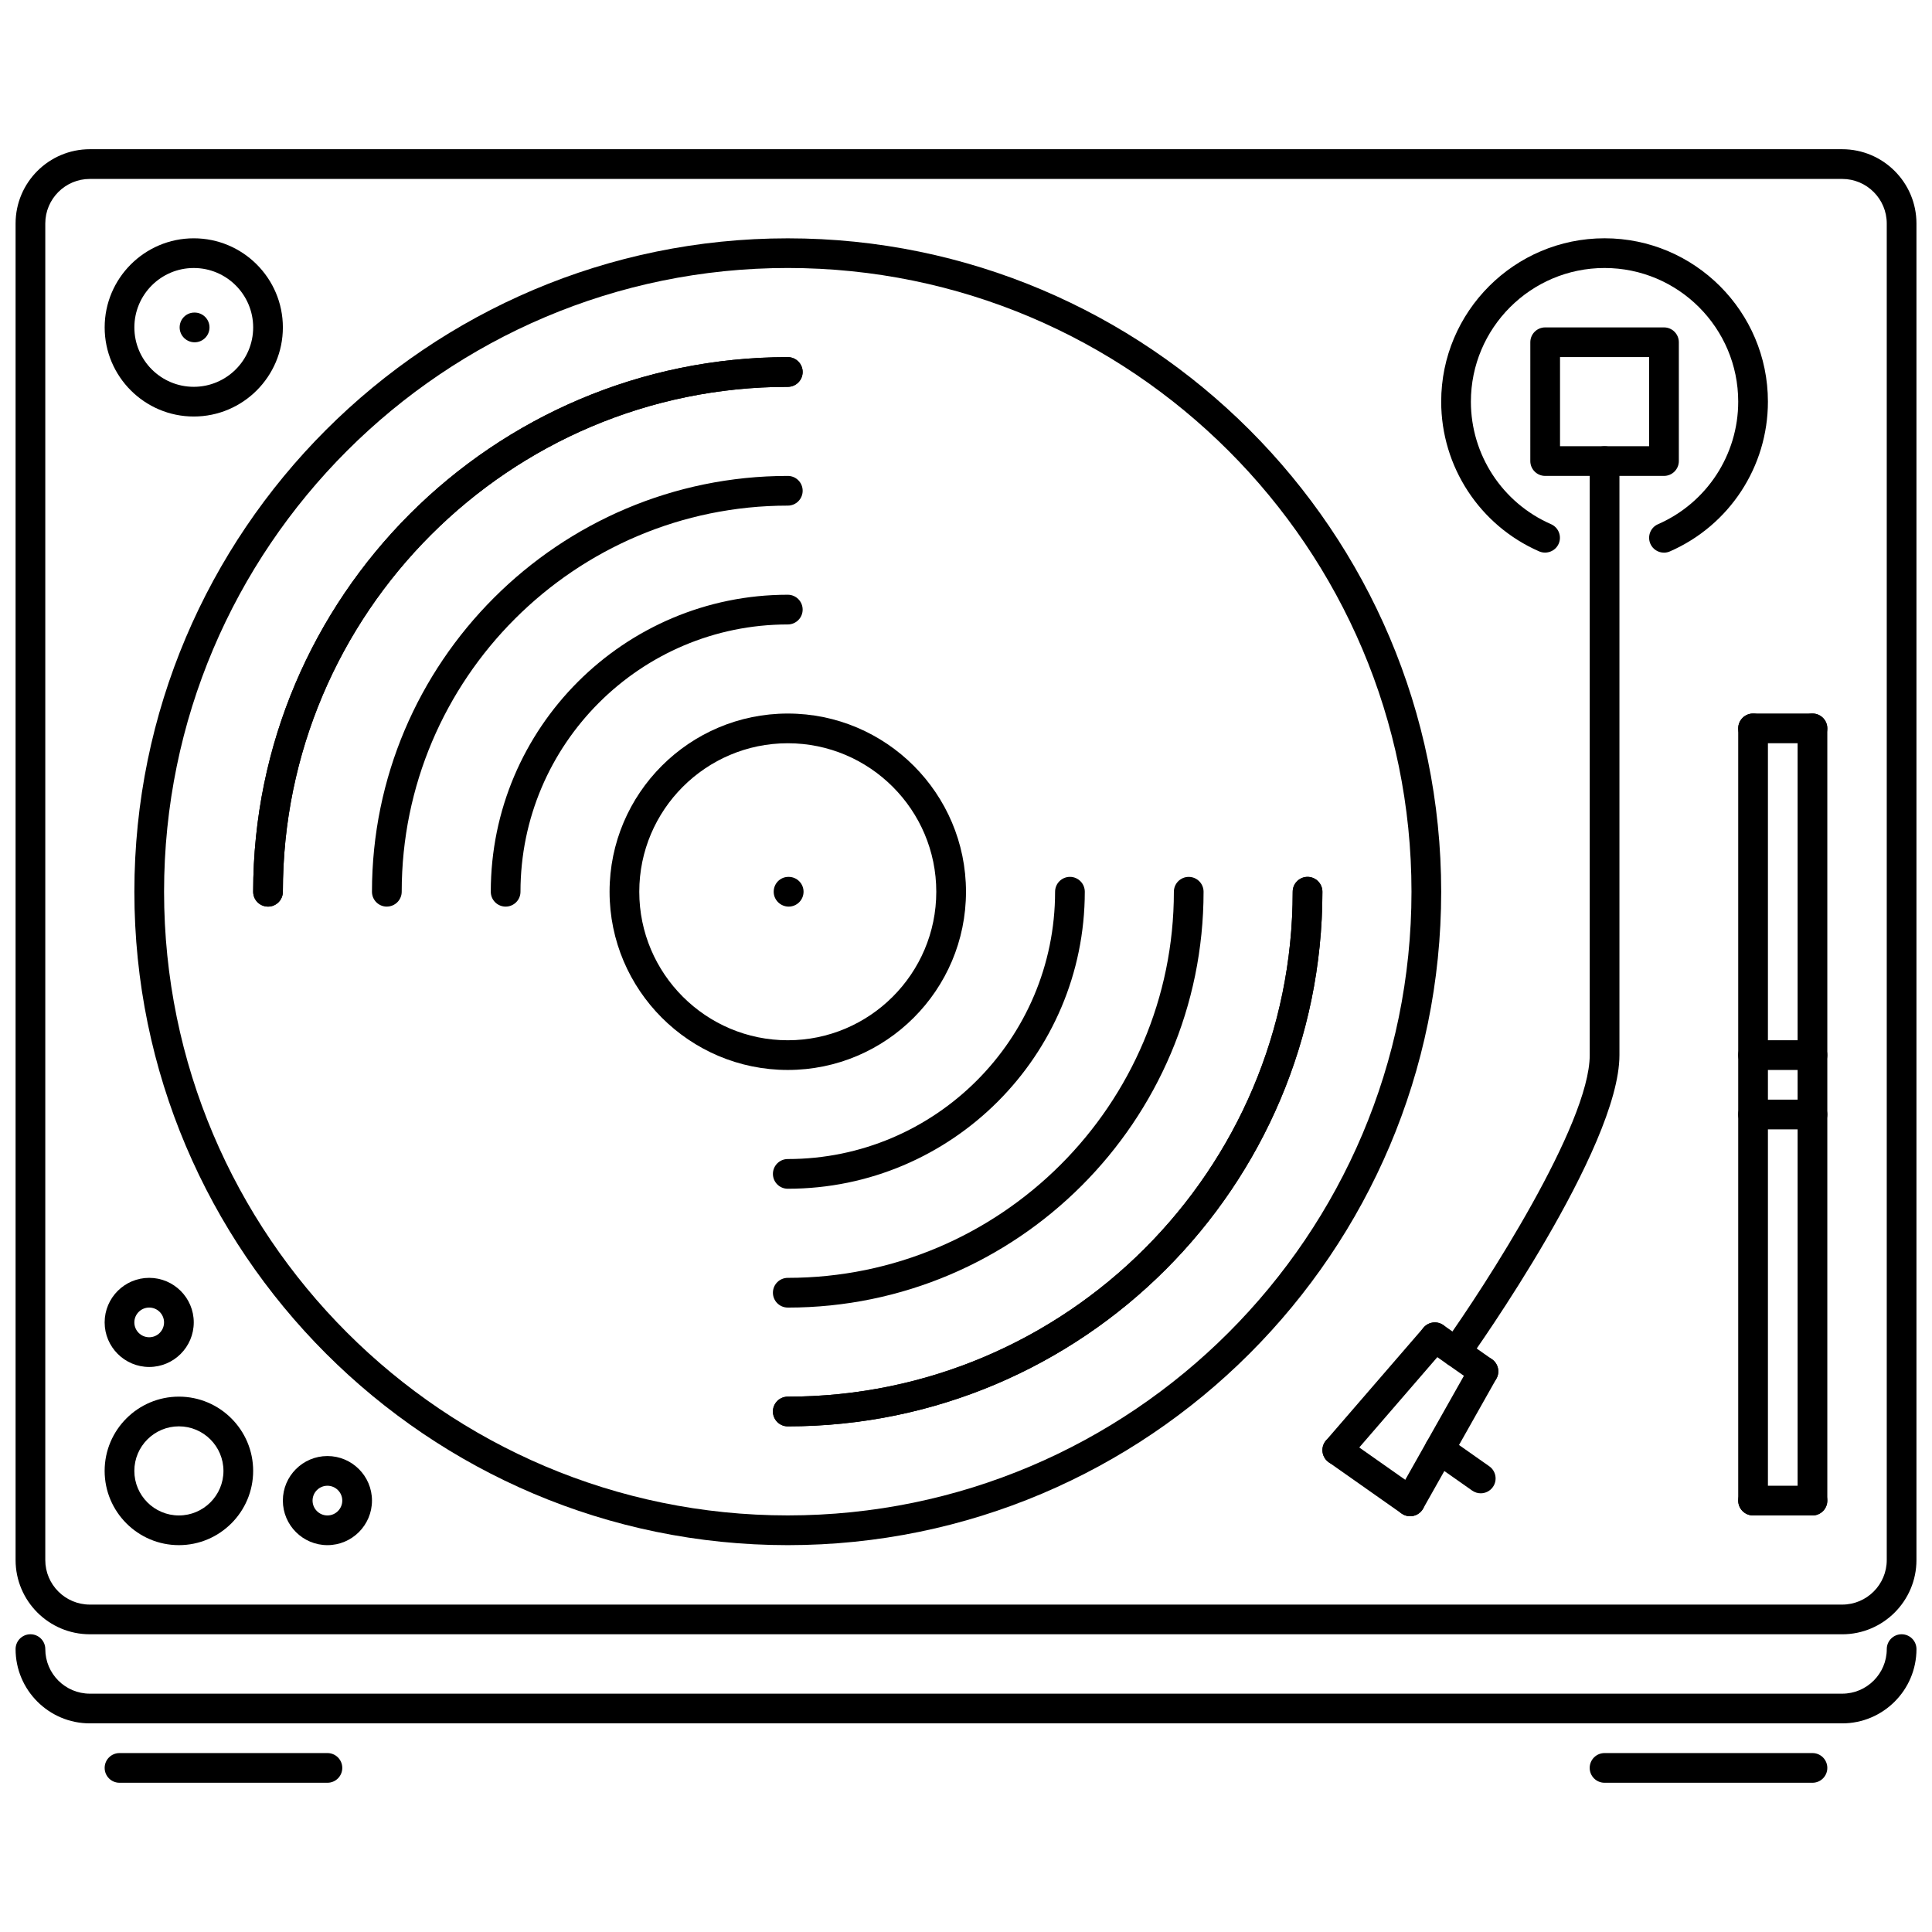 <?xml version="1.0" encoding="UTF-8"?>
<!-- Uploaded to: SVG Repo, www.svgrepo.com, Generator: SVG Repo Mixer Tools -->
<svg width="800px" height="800px" version="1.1" viewBox="144 144 512 512" xmlns="http://www.w3.org/2000/svg">
 <defs>
  <clipPath id="b">
   <path d="m148.09 183h503.81v395h-503.81z"/>
  </clipPath>
  <clipPath id="a">
   <path d="m148.09 577h503.81v24h-503.81z"/>
  </clipPath>
 </defs>
 <path d="m353.01 384.26c-2.172 0-3.973-1.762-3.973-3.938 0-2.176 1.723-3.938 3.898-3.938h0.078c2.176 0 3.938 1.762 3.938 3.938-0.008 2.176-1.77 3.938-3.941 3.938z"/>
 <path d="m195.58 234.71c-2.172 0-3.973-1.762-3.973-3.938s1.723-3.938 3.898-3.938h0.078c2.176 0 3.938 1.762 3.938 3.938-0.004 2.176-1.766 3.938-3.941 3.938z"/>
 <g clip-path="url(#b)">
  <path d="m632.2 577.1h-464.39c-10.852 0-19.68-8.824-19.68-19.676v-354.2c0-10.855 8.828-19.68 19.68-19.68h464.39c10.855 0 19.68 8.824 19.68 19.68v354.2c0 10.855-8.824 19.68-19.68 19.68zm-464.39-385.68c-6.512 0-11.809 5.297-11.809 11.809v354.2c0 6.512 5.297 11.805 11.809 11.805h464.39c6.512 0 11.809-5.297 11.809-11.805v-354.2c0-6.512-5.297-11.809-11.809-11.809z"/>
 </g>
 <g clip-path="url(#a)">
  <path d="m632.2 600.71h-464.39c-10.852 0-19.68-8.824-19.68-19.676 0-2.176 1.762-3.938 3.938-3.938 2.176 0 3.938 1.762 3.938 3.938 0 6.512 5.297 11.805 11.809 11.805h464.39c6.512 0 11.809-5.297 11.809-11.805 0-2.176 1.762-3.938 3.934-3.938 2.176 0 3.938 1.762 3.938 3.938-0.004 10.855-8.828 19.676-19.684 19.676z"/>
 </g>
 <path d="m352.77 553.48c-95.484 0-173.16-77.68-173.16-173.16 0-95.484 77.68-173.16 173.16-173.16s173.16 77.68 173.16 173.16c0.004 95.484-77.68 173.16-173.16 173.16zm0-338.46c-91.145 0-165.29 74.152-165.29 165.29 0 91.141 74.148 165.29 165.29 165.29 91.148 0 165.29-74.152 165.29-165.29 0.004-91.141-74.141-165.29-165.29-165.29z"/>
 <path d="m215.03 384.26c-2.176 0-3.938-1.762-3.938-3.938 0-78.117 63.559-141.68 141.68-141.68 2.176 0 3.938 1.762 3.938 3.938s-1.762 3.938-3.938 3.938c-73.785 0-133.81 60.023-133.81 133.81 0 2.172-1.758 3.934-3.934 3.934z"/>
 <path d="m352.77 522c-2.176 0-3.938-1.762-3.938-3.938s1.762-3.934 3.938-3.934c73.785 0 133.81-60.023 133.81-133.81 0-2.176 1.762-3.938 3.934-3.938 2.176 0 3.938 1.762 3.938 3.938 0.004 78.121-63.551 141.68-141.68 141.68z"/>
 <path d="m215.03 384.26c-2.176 0-3.938-1.762-3.938-3.938 0-78.117 63.559-141.68 141.68-141.68 2.176 0 3.938 1.762 3.938 3.938s-1.762 3.938-3.938 3.938c-73.785 0-133.81 60.023-133.81 133.81 0 2.172-1.758 3.934-3.934 3.934z"/>
 <path d="m352.77 522c-2.176 0-3.938-1.762-3.938-3.938s1.762-3.934 3.938-3.934c73.785 0 133.81-60.023 133.81-133.81 0-2.176 1.762-3.938 3.934-3.938 2.176 0 3.938 1.762 3.938 3.938 0.004 78.121-63.551 141.68-141.68 141.68z"/>
 <path d="m246.51 384.26c-2.176 0-3.934-1.762-3.934-3.938 0-60.762 49.434-110.2 110.2-110.2 2.176 0 3.938 1.762 3.938 3.934 0 2.176-1.762 3.938-3.938 3.938-56.422 0-102.32 45.902-102.32 102.32 0 2.176-1.762 3.938-3.938 3.938z"/>
 <path d="m352.77 490.52c-2.176 0-3.938-1.762-3.938-3.938s1.762-3.938 3.938-3.938c56.418 0 102.32-45.902 102.32-102.32 0-2.176 1.758-3.938 3.934-3.938 2.176 0 3.934 1.762 3.934 3.938 0.008 60.766-49.426 110.2-110.19 110.2z"/>
 <path d="m278 384.26c-2.176 0-3.938-1.762-3.938-3.938 0-43.398 35.309-78.711 78.711-78.711 2.176 0 3.938 1.762 3.938 3.938s-1.762 3.938-3.938 3.938c-39.059 0-70.84 31.777-70.84 70.84 0.004 2.172-1.758 3.934-3.934 3.934z"/>
 <path d="m352.77 459.03c-2.176 0-3.938-1.758-3.938-3.934 0-2.176 1.762-3.938 3.938-3.938 39.059 0 70.84-31.777 70.84-70.84 0-2.176 1.762-3.938 3.938-3.938s3.934 1.762 3.934 3.938c0.004 43.398-35.305 78.711-78.711 78.711z"/>
 <path d="m352.77 427.55c-26.043 0-47.227-21.184-47.227-47.227 0-26.043 21.184-47.227 47.227-47.227s47.227 21.184 47.227 47.227c0.004 26.043-21.184 47.227-47.227 47.227zm0-86.582c-21.699 0-39.355 17.656-39.355 39.355 0 21.699 17.656 39.355 39.355 39.355s39.355-17.656 39.355-39.355c0.004-21.699-17.652-39.355-39.355-39.355z"/>
 <path d="m529.87 506.26c-0.801 0-1.598-0.238-2.289-0.73-1.77-1.27-2.176-3.719-0.906-5.496 10.738-15.043 38.617-58.094 38.617-76.418v-157.42c0-2.176 1.762-3.934 3.938-3.934s3.938 1.762 3.938 3.934v157.42c0 24.59-38.449 78.703-40.094 81-0.773 1.07-1.973 1.645-3.203 1.645z"/>
 <path d="m537.13 511.37c-0.785 0-1.57-0.23-2.262-0.715l-12.883-9.047c-1.781-1.254-2.215-3.707-0.961-5.481 1.246-1.781 3.695-2.215 5.481-0.961l12.883 9.047c1.781 1.254 2.215 3.707 0.961 5.481-0.762 1.09-1.988 1.676-3.219 1.676z"/>
 <path d="m517.7 545.82c-0.66 0-1.324-0.16-1.938-0.508-1.891-1.07-2.559-3.465-1.492-5.363l19.434-34.453c1.062-1.883 3.461-2.566 5.367-1.492 1.891 1.07 2.559 3.465 1.492 5.363l-19.43 34.453c-0.727 1.277-2.062 2-3.434 2z"/>
 <path d="m498.39 532.24c-0.914 0-1.828-0.316-2.574-0.961-1.637-1.422-1.82-3.906-0.406-5.551l25.859-29.914c1.43-1.645 3.914-1.824 5.559-0.398 1.637 1.422 1.824 3.906 0.406 5.551l-25.859 29.918c-0.785 0.895-1.879 1.355-2.984 1.355z"/>
 <path d="m517.7 545.82c-0.785 0-1.578-0.23-2.262-0.715l-19.309-13.582c-1.781-1.25-2.215-3.703-0.961-5.488 1.25-1.758 3.703-2.207 5.481-0.953l19.309 13.582c1.781 1.254 2.215 3.703 0.961 5.488-0.766 1.086-1.988 1.668-3.219 1.668z"/>
 <path d="m536.41 539.74c-0.777 0-1.57-0.23-2.262-0.715l-10.945-7.695c-1.773-1.25-2.199-3.703-0.953-5.481 1.25-1.773 3.703-2.207 5.488-0.961l10.945 7.695c1.773 1.254 2.199 3.707 0.953 5.481-0.766 1.09-1.98 1.676-3.227 1.676z"/>
 <path d="m584.97 270.12h-31.484c-2.176 0-3.938-1.762-3.938-3.938l0.004-31.48c0-2.176 1.762-3.938 3.938-3.938h31.484c2.176 0 3.938 1.762 3.938 3.938v31.484c-0.004 2.176-1.766 3.934-3.941 3.934zm-27.547-7.871h23.613v-23.613h-23.613z"/>
 <path d="m584.97 290.46c-1.516 0-2.961-0.883-3.606-2.359-0.867-1.992 0.039-4.312 2.027-5.18 12.906-5.641 21.254-18.387 21.254-32.477 0-19.531-15.887-35.422-35.422-35.422-19.531 0-35.422 15.891-35.422 35.422 0 14.082 8.332 26.828 21.238 32.469 1.988 0.867 2.898 3.191 2.027 5.18-0.867 1.984-3.203 2.883-5.18 2.027-15.766-6.894-25.957-22.477-25.957-39.68 0-23.867 19.418-43.293 43.293-43.293s43.293 19.426 43.293 43.293c0 17.219-10.191 32.789-25.973 39.688-0.512 0.223-1.051 0.332-1.574 0.332z"/>
 <path d="m624.32 340.96h-15.742c-2.176 0-3.934-1.762-3.934-3.934 0-2.176 1.762-3.938 3.934-3.938h15.742c2.176 0 3.938 1.762 3.938 3.938 0 2.172-1.762 3.934-3.938 3.934z"/>
 <path d="m624.32 545.61c-2.176 0-3.934-1.762-3.934-3.938v-204.64c0-2.176 1.762-3.938 3.934-3.938 2.176 0 3.938 1.762 3.938 3.938v204.65c0 2.176-1.762 3.934-3.938 3.934z"/>
 <path d="m624.32 545.61h-15.742c-2.176 0-3.934-1.762-3.934-3.938s1.762-3.934 3.934-3.934h15.742c2.176 0 3.938 1.762 3.938 3.934 0 2.18-1.762 3.938-3.938 3.938z"/>
 <path d="m608.58 545.61c-2.176 0-3.934-1.762-3.934-3.938v-204.64c0-2.176 1.762-3.938 3.934-3.938 2.176 0 3.938 1.762 3.938 3.938v204.65c0 2.176-1.762 3.934-3.938 3.934z"/>
 <path d="m624.32 427.55h-15.742c-2.176 0-3.934-1.762-3.934-3.934 0-2.176 1.762-3.938 3.934-3.938h15.742c2.176 0 3.938 1.762 3.938 3.938s-1.762 3.934-3.938 3.934z"/>
 <path d="m624.32 443.29h-15.742c-2.176 0-3.934-1.762-3.934-3.934 0-2.176 1.762-3.938 3.934-3.938h15.742c2.176 0 3.938 1.762 3.938 3.938s-1.762 3.934-3.938 3.934z"/>
 <path d="m191.41 553.48c-10.852 0-19.68-8.824-19.68-19.68 0-10.852 8.828-19.676 19.68-19.676 10.852 0 19.68 8.824 19.68 19.676-0.004 10.855-8.832 19.68-19.68 19.68zm0-31.484c-6.512 0-11.809 5.297-11.809 11.805 0 6.512 5.297 11.809 11.809 11.809 6.512 0 11.809-5.297 11.809-11.809-0.004-6.508-5.297-11.805-11.809-11.805z"/>
 <path d="m183.54 506.26c-6.512 0-11.809-5.297-11.809-11.809s5.297-11.809 11.809-11.809 11.809 5.297 11.809 11.809c-0.004 6.512-5.297 11.809-11.809 11.809zm0-15.742c-2.172 0-3.938 1.766-3.938 3.934s1.766 3.934 3.938 3.934 3.934-1.766 3.934-3.934c0-2.164-1.762-3.934-3.934-3.934z"/>
 <path d="m230.77 553.48c-6.512 0-11.809-5.297-11.809-11.809s5.297-11.805 11.809-11.805 11.809 5.297 11.809 11.805c0 6.512-5.297 11.809-11.809 11.809zm0-15.742c-2.172 0-3.938 1.77-3.938 3.934 0 2.168 1.766 3.938 3.938 3.938s3.938-1.77 3.938-3.938c0-2.164-1.766-3.934-3.938-3.934z"/>
 <path d="m195.35 254.38c-13.02 0-23.613-10.594-23.613-23.613s10.594-23.613 23.613-23.613c13.023 0 23.613 10.594 23.613 23.613s-10.59 23.613-23.613 23.613zm0-39.355c-8.684 0-15.742 7.062-15.742 15.742 0 8.68 7.059 15.742 15.742 15.742s15.742-7.062 15.742-15.742c0-8.68-7.059-15.742-15.742-15.742z"/>
 <path d="m230.77 616.45h-55.098c-2.176 0-3.938-1.758-3.938-3.934s1.762-3.934 3.938-3.934h55.098c2.176 0 3.938 1.758 3.938 3.934s-1.762 3.934-3.938 3.934z"/>
 <path d="m624.32 616.45h-55.098c-2.176 0-3.938-1.758-3.938-3.934s1.762-3.934 3.938-3.934h55.098c2.176 0 3.938 1.758 3.938 3.934s-1.762 3.934-3.938 3.934z"/>
</svg>